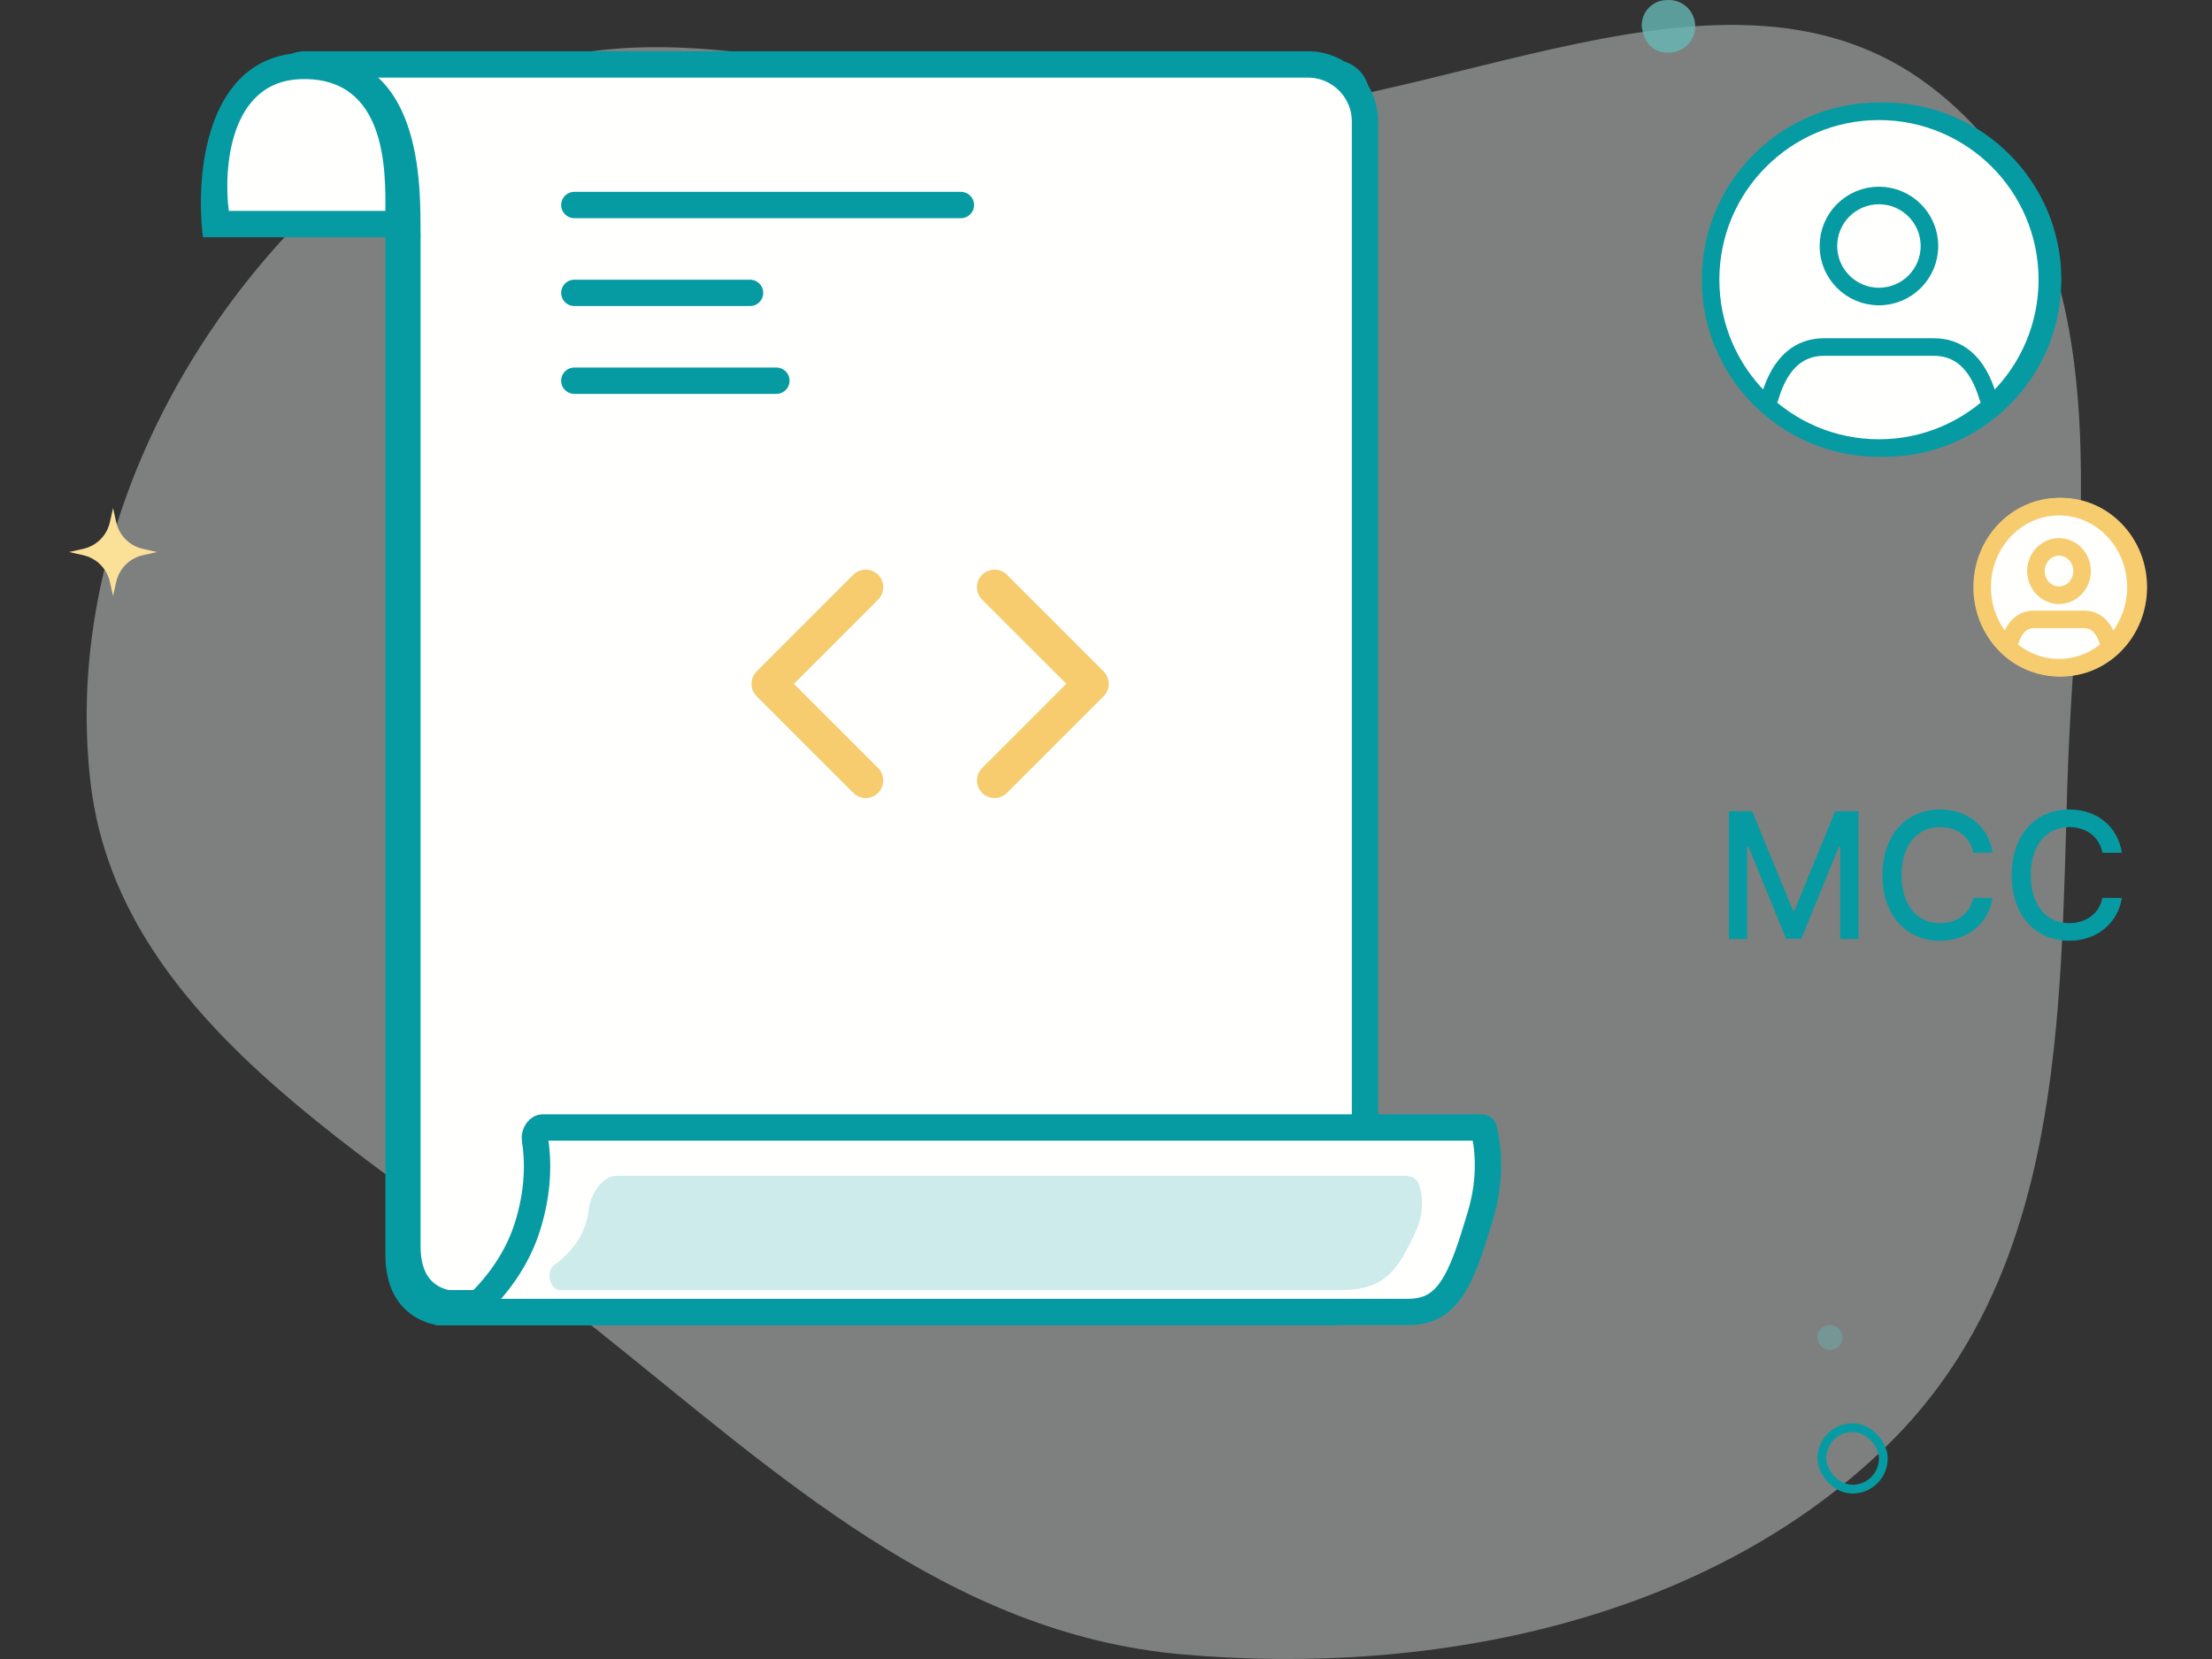<svg width="160" height="120" viewBox="0 0 160 120" fill="none" xmlns="http://www.w3.org/2000/svg">
<rect x="0" y="0" width="160" height="120" fill="#333333" stroke="none"/>
<g clip-path="url(#clip0)">
<path opacity="0.4" fill-rule="evenodd" clip-rule="evenodd" d="M149.539 56.691C150.071 38.897 154.373 17.339 139.542 6.178C124.942 -4.809 104.257 8.328 85.517 8.513C67.182 8.694 47.976 -2.136 32.621 7.234C15.509 17.675 4.296 37.703 6.559 56.691C8.708 74.714 28.473 84.46 43.229 96.229C56.189 106.566 68.557 118.173 85.517 119.667C104.014 121.297 123.804 117.047 136.604 104.457C149.185 92.081 149.029 73.758 149.539 56.691Z" fill="#EDF4F4"/>
<path d="M98.098 6.886C98.098 6.008 97.386 5.297 96.509 5.297H35.503H21.416C19.991 5.297 19.286 7.028 20.307 8.023L28.159 15.679C28.586 16.096 28.83 16.666 28.83 17.268V17.299V17.33V17.363V17.396V17.43V17.465V17.5V17.537V17.574V17.612V17.651V17.69V17.731V17.772V17.814V17.857V17.901V17.945V17.991V18.037V18.084V18.131V18.18V18.229V18.279V18.329V18.381V18.433V18.486V18.54V18.595V18.65V18.706V18.763V18.821V18.879V18.938V18.998V19.059V19.12V19.182V19.245V19.309V19.373V19.438V19.504V19.57V19.638V19.706V19.774V19.844V19.914V19.985V20.056V20.128V20.201V20.275V20.349V20.424V20.5V20.577V20.654V20.732V20.81V20.89V20.969V21.05V21.131V21.213V21.296V21.379V21.463V21.548V21.633V21.719V21.806V21.893V21.981V22.069V22.159V22.248V22.339V22.43V22.522V22.614V22.708V22.801V22.896V22.991V23.086V23.183V23.28V23.377V23.475V23.574V23.673V23.773V23.874V23.975V24.077V24.179V24.282V24.386V24.49V24.595V24.7V24.806V24.913V25.02V25.128V25.236V25.345V25.455V25.565V25.675V25.787V25.898V26.011V26.123V26.237V26.351V26.466V26.581V26.696V26.813V26.929V27.047V27.165V27.283V27.402V27.521V27.641V27.762V27.883V28.005V28.127V28.249V28.372V28.496V28.62V28.745V28.87V28.996V29.122V29.249V29.376V29.504V29.632V29.761V29.89V30.02V30.15V30.281V30.412V30.544V30.676V30.808V30.941V31.075V31.209V31.343V31.478V31.614V31.75V31.886V32.023V32.16V32.298V32.436V32.574V32.713V32.853V32.993V33.133V33.274V33.415V33.557V33.699V33.841V33.984V34.127V34.271V34.415V34.56V34.705V34.85V34.996V35.142V35.289V35.436V35.584V35.731V35.88V36.028V36.177V36.327V36.476V36.627V36.777V36.928V37.079V37.231V37.383V37.535V37.688V37.841V37.995V38.149V38.303V38.457V38.612V38.767V38.923V39.079V39.235V39.392V39.549V39.706V39.864V40.022V40.18V40.339V40.498V40.657V40.817V40.977V41.137V41.297V41.458V41.62V41.781V41.943V42.105V42.267V42.43V42.593V42.756V42.92V43.084V43.248V43.412V43.577V43.742V43.907V44.073V44.239V44.405V44.571V44.738V44.904V45.072V45.239V45.407V45.575V45.743V45.911V46.08V46.249V46.418V46.587V46.757V46.927V47.097V47.267V47.438V47.609V47.78V47.951V48.122V48.294V48.466V48.638V48.81V48.983V49.156V49.328V49.502V49.675V49.848V50.022V50.196V50.37V50.544V50.719V50.894V51.068V51.243V51.419V51.594V51.77V51.945V52.121V52.297V52.473V52.65V52.826V53.003V53.18V53.357V53.534V53.711V53.889V54.066V54.244V54.422V54.6V54.778V54.956V55.135V55.313V55.492V55.67V55.849V56.028V56.207V56.386V56.566V56.745V56.925V57.104V57.284V57.464V57.644V57.824V58.004V58.184V58.365V58.545V58.725V58.906V59.087V59.267V59.448V59.629V59.81V59.991V60.172V60.353V60.534V60.715V60.897V61.078V61.259V61.441V61.622V61.804V61.985V62.167V62.349V62.53V62.712V62.894V63.075V63.257V63.439V63.621V63.803V63.985V64.166V64.348V64.53V64.712V64.894V65.076V65.258V65.44V65.622V65.804V65.986V66.168V66.349V66.531V66.713V66.895V67.077V67.258V67.44V67.622V67.804V67.985V68.167V68.349V68.53V68.712V68.893V69.074V69.256V69.437V69.618V69.799V69.981V70.162V70.343V70.523V70.704V70.885V71.066V71.247V71.427V71.608V71.788V71.968V72.149V72.329V72.509V72.689V72.869V73.049V73.228V73.408V73.587V73.766V73.946V74.125V74.304V74.483V74.662V74.84V75.019V75.197V75.376V75.554V75.732V75.91V76.087V76.265V76.442V76.62V76.797V76.974V77.151V77.328V77.504V77.681V77.857V78.033V78.209V78.385V78.56V78.736V78.911V79.086V79.261V79.436V79.61V79.785V79.959V80.133V80.307V80.48V80.654V80.827V81V81.173V81.345V81.518V81.69V81.862V82.033V82.205V82.376V82.547V82.718V82.889V83.059V83.23V83.399V83.569V83.739V83.908V84.077V84.246V84.414V84.582V84.75V84.918V85.086V85.253V85.42V85.587V85.753V85.919V86.085V86.251V86.416V86.581V86.746V86.91V87.075V87.239V87.402V87.566V87.729V87.892V88.054V88.216V88.378V88.54V88.701V88.862V89.023V89.183V89.343V89.503V89.662V89.821V89.98V90.138V90.297V90.454V90.612V90.769C28.83 92.656 29.495 93.627 30.118 94.153C30.78 94.712 31.511 94.864 31.729 94.897C31.731 94.897 31.747 94.9 31.796 94.9H96.509C97.386 94.9 98.098 94.188 98.098 93.311V6.886Z" fill="#FFFFFE" stroke="#069BA2" stroke-width="1.906"/>
<path d="M98.734 8.792C98.734 6.511 96.885 4.661 94.604 4.661H36.14H22.053C20.628 4.661 19.923 6.393 20.944 7.387L28.412 14.669C29.083 15.323 29.467 16.212 29.467 17.159V17.201V17.243V17.285V17.329V17.373V17.418V17.464V17.511V17.558V17.606V17.655V17.704V17.754V17.805V17.857V17.909V17.962V18.016V18.071V18.126V18.182V18.239V18.296V18.354V18.413V18.472V18.533V18.593V18.655V18.717V18.78V18.844V18.908V18.974V19.039V19.106V19.173V19.24V19.309V19.378V19.448V19.518V19.589V19.661V19.734V19.807V19.88V19.955V20.03V20.106V20.182V20.259V20.337V20.415V20.494V20.574V20.654V20.735V20.816V20.898V20.981V21.064V21.148V21.233V21.318V21.404V21.491V21.578V21.666V21.754V21.843V21.932V22.023V22.113V22.205V22.297V22.389V22.482V22.576V22.67V22.765V22.861V22.957V23.053V23.151V23.248V23.347V23.446V23.545V23.645V23.746V23.847V23.949V24.051V24.154V24.258V24.362V24.466V24.571V24.677V24.783V24.89V24.997V25.105V25.213V25.322V25.432V25.542V25.652V25.763V25.875V25.987V26.099V26.212V26.326V26.44V26.555V26.67V26.786V26.902V27.018V27.136V27.253V27.372V27.49V27.609V27.729V27.849V27.97V28.091V28.212V28.334V28.457V28.58V28.703V28.827V28.952V29.077V29.202V29.328V29.454V29.581V29.708V29.836V29.964V30.093V30.221V30.351V30.481V30.611V30.742V30.873V31.005V31.137V31.269V31.402V31.536V31.67V31.804V31.938V32.074V32.209V32.345V32.481V32.618V32.755V32.893V33.031V33.169V33.308V33.447V33.586V33.726V33.867V34.007V34.148V34.29V34.432V34.574V34.717V34.86V35.003V35.147V35.291V35.435V35.58V35.726V35.871V36.017V36.163V36.31V36.457V36.605V36.752V36.9V37.049V37.197V37.347V37.496V37.646V37.796V37.946V38.097V38.248V38.4V38.551V38.704V38.856V39.009V39.162V39.315V39.469V39.623V39.777V39.932V40.087V40.242V40.397V40.553V40.709V40.865V41.022V41.179V41.336V41.494V41.652V41.81V41.968V42.127V42.286V42.445V42.605V42.764V42.924V43.084V43.245V43.406V43.567V43.728V43.89V44.052V44.214V44.376V44.538V44.701V44.864V45.028V45.191V45.355V45.519V45.683V45.847V46.012V46.177V46.342V46.508V46.673V46.839V47.005V47.171V47.337V47.504V47.671V47.838V48.005V48.172V48.34V48.508V48.676V48.844V49.012V49.181V49.35V49.519V49.688V49.857V50.026V50.196V50.366V50.536V50.706V50.876V51.047V51.218V51.388V51.559V51.73V51.902V52.073V52.245V52.416V52.588V52.76V52.932V53.105V53.277V53.45V53.622V53.795V53.968V54.141V54.314V54.487V54.661V54.834V55.008V55.182V55.356V55.53V55.704V55.878V56.052V56.227V56.401V56.576V56.751V56.925V57.1V57.275V57.45V57.625V57.8V57.976V58.151V58.327V58.502V58.678V58.853V59.029V59.205V59.381V59.557V59.733V59.909V60.085V60.261V60.437V60.613V60.789V60.966V61.142V61.319V61.495V61.672V61.848V62.025V62.201V62.378V62.554V62.731V62.908V63.084V63.261V63.438V63.614V63.791V63.968V64.145V64.321V64.498V64.675V64.852V65.028V65.205V65.382V65.559V65.735V65.912V66.089V66.265V66.442V66.618V66.795V66.972V67.148V67.325V67.501V67.678V67.854V68.03V68.207V68.383V68.559V68.735V68.911V69.087V69.263V69.439V69.615V69.791V69.967V70.143V70.318V70.494V70.669V70.845V71.02V71.195V71.371V71.546V71.721V71.895V72.07V72.245V72.42V72.594V72.769V72.943V73.118V73.292V73.466V73.64V73.814V73.987V74.161V74.334V74.508V74.681V74.854V75.027V75.2V75.373V75.546V75.718V75.89V76.063V76.235V76.407V76.578V76.75V76.922V77.093V77.264V77.435V77.606V77.777V77.948V78.118V78.288V78.458V78.628V78.798V78.968V79.137V79.306V79.475V79.644V79.813V79.981V80.15V80.318V80.486V80.653V80.821V80.988V81.156V81.323V81.489V81.656V81.822V81.988V82.154V82.32V82.485V82.651V82.816V82.981V83.145V83.309V83.474V83.638V83.801V83.965V84.128V84.291V84.454V84.616V84.778V84.94V85.102V85.263V85.425V85.586V85.746V85.907V86.067V86.227V86.387V86.546V86.705V86.864V87.023V87.181V87.339V87.497V87.654V87.811V87.968V88.125V88.281V88.437V88.593V88.748V88.903V89.058V89.213V89.367V89.521V89.674V89.828V89.981V90.133C29.467 92.02 30.132 92.991 30.755 93.517C31.417 94.076 32.148 94.228 32.366 94.261C32.368 94.262 32.383 94.264 32.432 94.264H97.146C98.023 94.264 98.734 93.552 98.734 92.675V8.792Z" fill="#FFFFFE" stroke="#069BA2" stroke-width="1.906"/>
<path d="M71.938 56.453L78.928 49.463L71.938 42.473" stroke="#F6CC6F" stroke-width="2.542" stroke-linecap="round" stroke-linejoin="round"/>
<path d="M62.619 42.473L55.629 49.463L62.619 56.453" stroke="#F6CC6F" stroke-width="2.542" stroke-linecap="round" stroke-linejoin="round"/>
<line x1="41.543" y1="14.829" x2="69.504" y2="14.829" stroke="#069BA2" stroke-width="1.906" stroke-linecap="round"/>
<line x1="41.543" y1="21.184" x2="54.253" y2="21.184" stroke="#069BA2" stroke-width="1.906" stroke-linecap="round"/>
<line x1="41.543" y1="27.538" x2="56.159" y2="27.538" stroke="#069BA2" stroke-width="1.906" stroke-linecap="round"/>
<path d="M14.682 17.159H30.417C30.417 13.346 30.671 3.497 21.849 3.822C14.792 4.082 14.13 12.822 14.682 17.159Z" fill="#069BA2"/>
<path d="M16.549 15.252H27.878C27.878 12.529 28.061 5.493 21.709 5.726C16.628 5.912 16.152 12.154 16.549 15.252Z" fill="#FFFFFE"/>
<path d="M38.693 82.398C38.663 82.212 38.718 81.979 38.855 81.793C38.99 81.61 39.136 81.554 39.238 81.554H107.145C107.211 81.554 107.258 81.574 107.283 81.592C107.304 81.608 107.312 81.621 107.317 81.639C107.595 82.732 107.951 85.042 107.076 87.952C106.395 90.216 105.836 91.971 105.031 93.179C104.642 93.762 104.219 94.18 103.729 94.457C103.244 94.732 102.637 94.899 101.834 94.899H101.729H101.624H101.518H101.412H101.306H101.198H101.091H100.983H100.874H100.765H100.655H100.545H100.435H100.324H100.212H100.1H99.987H99.874H99.761H99.647H99.533H99.418H99.303H99.187H99.071H98.954H98.837H98.719H98.601H98.483H98.364H98.245H98.125H98.005H97.884H97.763H97.641H97.519H97.397H97.274H97.151H97.028H96.903H96.779H96.654H96.529H96.403H96.277H96.151H96.024H95.897H95.769H95.641H95.513H95.384H95.254H95.125H94.995H94.865H94.734H94.603H94.471H94.34H94.207H94.075H93.942H93.808H93.675H93.541H93.407H93.272H93.137H93.001H92.866H92.73H92.593H92.457H92.32H92.182H92.044H91.906H91.768H91.629H91.49H91.351H91.211H91.071H90.931H90.791H90.65H90.509H90.367H90.225H90.083H89.941H89.798H89.655H89.512H89.369H89.225H89.081H88.936H88.792H88.647H88.502H88.356H88.211H88.065H87.918H87.772H87.625H87.478H87.331H87.184H87.036H86.888H86.74H86.591H86.443H86.294H86.145H85.995H85.846H85.696H85.546H85.395H85.245H85.094H84.943H84.792H84.641H84.489H84.338H84.186H84.034H83.881H83.729H83.576H83.423H83.27H83.117H82.963H82.809H82.656H82.501H82.347H82.193H82.038H81.884H81.729H81.574H81.419H81.263H81.108H80.952H80.796H80.641H80.484H80.328H80.172H80.015H79.859H79.702H79.545H79.388H79.231H79.073H78.916H78.758H78.601H78.443H78.285H78.127H77.969H77.811H77.653H77.494H77.336H77.177H77.018H76.859H76.701H76.542H76.383H76.224H76.064H75.905H75.746H75.586H75.427H75.267H75.107H74.948H74.788H74.628H74.468H74.308H74.148H73.988H73.828H73.668H73.508H73.347H73.187H73.027H72.867H72.706H72.546H72.385H72.225H72.065H71.904H71.744H71.583H71.423H71.262H71.102H70.941H70.78H70.62H70.459H70.299H70.138H69.978H69.817H69.657H69.496H69.336H69.175H69.015H68.854H68.694H68.534H68.373H68.213H68.053H67.893H67.732H67.572H67.412H67.252H67.092H66.932H66.772H66.613H66.453H66.293H66.133H65.974H65.814H65.655H65.496H65.337H65.177H65.018H64.859H64.7H64.541H64.383H64.224H64.065H63.907H63.748H63.59H63.432H63.274H63.116H62.958H62.8H62.643H62.485H62.328H62.171H62.014H61.857H61.7H61.543H61.386H61.23H61.074H60.918H60.761H60.606H60.45H60.294H60.139H59.984H59.828H59.673H59.519H59.364H59.21H59.055H58.901H58.747H58.593H58.44H58.286H58.133H57.98H57.827H57.675H57.522H57.37H57.218H57.066H56.914H56.763H56.612H56.461H56.31H56.159H56.009H55.859H55.709H55.559H55.409H55.26H55.111H54.962H54.814H54.665H54.517H54.369H54.222H54.074H53.927H53.78H53.634H53.487H53.341H53.195H53.05H52.904H52.759H52.615H52.47H52.326H52.182H52.038H51.895H51.752H51.609H51.466H51.324H51.182H51.041H50.899H50.758H50.617H50.477H50.337H50.197H50.057H49.918H49.779H49.641H49.503H49.365H49.227H49.09H48.953H48.816H48.68H48.544H48.409H48.273H48.139H48.004H47.87H47.736H47.602H47.469H47.337H47.204H47.072H46.94H46.809H46.678H46.547H46.417H46.288H46.158H46.029H45.9H45.772H45.644H45.517H45.39H45.263H45.137H45.011H44.885H44.76H44.635H44.511H44.387H44.264H44.141H44.018H43.896H43.774H43.653H43.532H43.411H43.291H43.172H43.053H42.934H42.816H42.698H42.58H42.463H42.347H42.231H42.115H42H41.886H41.771H41.658H41.544H41.432H41.319H41.208H41.096H40.985H40.875H40.765H40.656H40.547H40.438H40.33H40.223H40.116H40.009H39.903H39.798H39.693H39.589H39.485H39.381H39.279H39.176H39.074H38.973H38.872H38.772H38.672H38.573H38.474H38.376H38.279H38.182H38.085H37.989H37.894H37.799H37.705H37.611H37.518H37.426H37.334H37.242H37.151H37.061H36.971H36.882H36.794H36.706H36.618H36.531H36.445H36.359H36.274H36.19H36.106H36.023H35.94H35.858H35.776H35.696H35.615H35.536H35.457H35.379H35.301H35.224H35.147H35.071H34.996H34.921H34.847H34.774H34.701H34.629H34.558H34.487H34.417H34.347H34.279H34.21H34.143H34.076H34.01H33.964C35.431 93.605 37.232 91.574 38.116 88.838C38.984 86.155 38.939 83.924 38.693 82.398Z" fill="#FFFFFE" stroke="#069BA2" stroke-width="1.906"/>
<path opacity="0.2" d="M42.584 87.504C42.686 86.457 43.537 85.049 44.589 85.049H101.674C102.1 85.049 102.501 85.265 102.639 85.668C102.881 86.375 103.087 87.636 102.356 89.18C101.216 91.59 100.325 93.311 97.11 93.311C82.743 93.311 51.285 93.311 40.494 93.311C39.778 93.311 39.481 91.972 40.053 91.543C40.839 90.953 41.578 90.221 42.02 89.352C42.367 88.671 42.53 88.049 42.584 87.504Z" fill="#069BA2"/>
<path d="M136.289 32.409C143.016 32.409 148.469 26.956 148.469 20.229C148.469 13.502 143.016 8.049 136.289 8.049C129.563 8.049 124.109 13.502 124.109 20.229C124.109 26.956 129.563 32.409 136.289 32.409Z" fill="#069BA2" stroke="#069BA2" stroke-width="1.271" stroke-linecap="round" stroke-linejoin="round"/>
<path d="M135.91 32.409C142.637 32.409 148.09 26.956 148.09 20.229C148.09 13.502 142.637 8.049 135.91 8.049C129.184 8.049 123.73 13.502 123.73 20.229C123.73 26.956 129.184 32.409 135.91 32.409Z" fill="#FFFFFE" stroke="#069BA2" stroke-width="1.271" stroke-linecap="round" stroke-linejoin="round"/>
<path d="M128.016 28.756C128.795 26.076 130.257 25.102 131.938 25.102H139.879C141.56 25.102 143.021 26.076 143.801 28.756" stroke="#069BA2" stroke-width="1.271" stroke-linecap="round" stroke-linejoin="round"/>
<path d="M135.908 21.448C137.926 21.448 139.562 19.812 139.562 17.794C139.562 15.776 137.926 14.14 135.908 14.14C133.89 14.14 132.254 15.776 132.254 17.794C132.254 19.812 133.89 21.448 135.908 21.448Z" stroke="#069BA2" stroke-width="1.271" stroke-linecap="round" stroke-linejoin="round"/>
<g clip-path="url(#clip1)">
<path d="M149.107 48.297C152.178 48.297 154.668 45.689 154.668 42.472C154.668 39.255 152.178 36.647 149.107 36.647C146.036 36.647 143.547 39.255 143.547 42.472C143.547 45.689 146.036 48.297 149.107 48.297Z" fill="#F6CC6F" stroke="#F6CC6F" stroke-width="1.271" stroke-linecap="round" stroke-linejoin="round"/>
<path d="M148.935 48.297C152.006 48.297 154.496 45.689 154.496 42.472C154.496 39.255 152.006 36.647 148.935 36.647C145.864 36.647 143.375 39.255 143.375 42.472C143.375 45.689 145.864 48.297 148.935 48.297Z" fill="#FFFFFE" stroke="#F6CC6F" stroke-width="1.271" stroke-linecap="round" stroke-linejoin="round"/>
<path d="M145.332 46.549C145.688 45.268 146.355 44.802 147.122 44.802H150.748C151.515 44.802 152.182 45.268 152.538 46.549" stroke="#F6CC6F" stroke-width="1.271" stroke-linecap="round" stroke-linejoin="round"/>
<path d="M148.934 43.054C149.855 43.054 150.602 42.272 150.602 41.307C150.602 40.342 149.855 39.559 148.934 39.559C148.012 39.559 147.266 40.342 147.266 41.307C147.266 42.272 148.012 43.054 148.934 43.054Z" stroke="#F6CC6F" stroke-width="1.271" stroke-linecap="round" stroke-linejoin="round"/>
</g>
<path d="M125.054 58.678V67.922H126.381V61.229H126.466L129.192 67.908H130.294L133.02 61.233H133.106V67.922H134.432V58.678H132.74L129.797 65.864H129.689L126.746 58.678H125.054ZM144.137 61.684C143.821 59.708 142.273 58.552 140.319 58.552C137.927 58.552 136.162 60.344 136.162 63.3C136.162 66.257 137.918 68.048 140.319 68.048C142.35 68.048 143.835 66.775 144.137 64.948L142.729 64.943C142.49 66.126 141.497 66.775 140.328 66.775C138.744 66.775 137.548 65.561 137.548 63.3C137.548 61.057 138.739 59.825 140.333 59.825C141.511 59.825 142.499 60.488 142.729 61.684H144.137ZM153.483 61.684C153.167 59.708 151.619 58.552 149.665 58.552C147.273 58.552 145.508 60.344 145.508 63.3C145.508 66.257 147.264 68.048 149.665 68.048C151.696 68.048 153.181 66.775 153.483 64.948L152.075 64.943C151.836 66.126 150.843 66.775 149.674 66.775C148.09 66.775 146.894 65.561 146.894 63.3C146.894 61.057 148.085 59.825 149.679 59.825C150.857 59.825 151.845 60.488 152.075 61.684H153.483Z" fill="#069BA2"/>
<path opacity="0.8" d="M118.756 1.978C118.948 3.185 119.67 3.889 120.84 3.806C121.09 3.79 121.334 3.725 121.558 3.614C121.782 3.504 121.983 3.35 122.148 3.162C122.313 2.974 122.44 2.756 122.52 2.519C122.601 2.282 122.634 2.031 122.618 1.782C122.601 1.532 122.536 1.288 122.426 1.064C122.315 0.839 122.162 0.639 121.974 0.474C121.786 0.308 121.567 0.182 121.33 0.101C121.093 0.021 120.843 -0.012 120.593 0.004C120.339 0.002 120.088 0.053 119.855 0.153C119.622 0.253 119.413 0.401 119.24 0.587C119.067 0.772 118.935 0.992 118.851 1.232C118.768 1.471 118.736 1.725 118.756 1.978Z" fill="#66B8B4"/>
<rect x="131.779" y="103.265" width="4.448" height="4.448" rx="2.224" stroke="#069BA2" stroke-width="0.635"/>
<path opacity="0.4" d="M131.464 96.778C131.554 97.344 131.892 97.673 132.44 97.635C132.557 97.627 132.671 97.597 132.776 97.545C132.881 97.493 132.975 97.421 133.052 97.333C133.13 97.245 133.189 97.142 133.227 97.032C133.264 96.921 133.28 96.803 133.272 96.686C133.265 96.57 133.234 96.455 133.182 96.35C133.131 96.245 133.059 96.151 132.971 96.074C132.883 95.996 132.78 95.937 132.669 95.9C132.558 95.862 132.441 95.846 132.324 95.854C132.205 95.853 132.088 95.877 131.978 95.924C131.869 95.971 131.771 96.04 131.69 96.127C131.609 96.214 131.547 96.317 131.508 96.429C131.469 96.541 131.454 96.66 131.464 96.778Z" fill="#66B8B4"/>
<path d="M8.177 36.752L8.408 37.778C8.624 38.735 9.372 39.483 10.329 39.699L11.355 39.93L10.329 40.161C9.372 40.377 8.624 41.124 8.408 42.082L8.177 43.107L7.946 42.082C7.731 41.124 6.983 40.377 6.025 40.161L5 39.93L6.025 39.699C6.983 39.483 7.731 38.735 7.946 37.778L8.177 36.752Z" fill="#FBE098"/>
</g>
<defs>
<clipPath id="clip0">
<rect width="160" height="120" fill="white"/>
</clipPath>
<clipPath id="clip1">
<rect width="13.345" height="13.98" fill="white" transform="translate(142.262 35.481)"/>
</clipPath>
</defs>
</svg>
